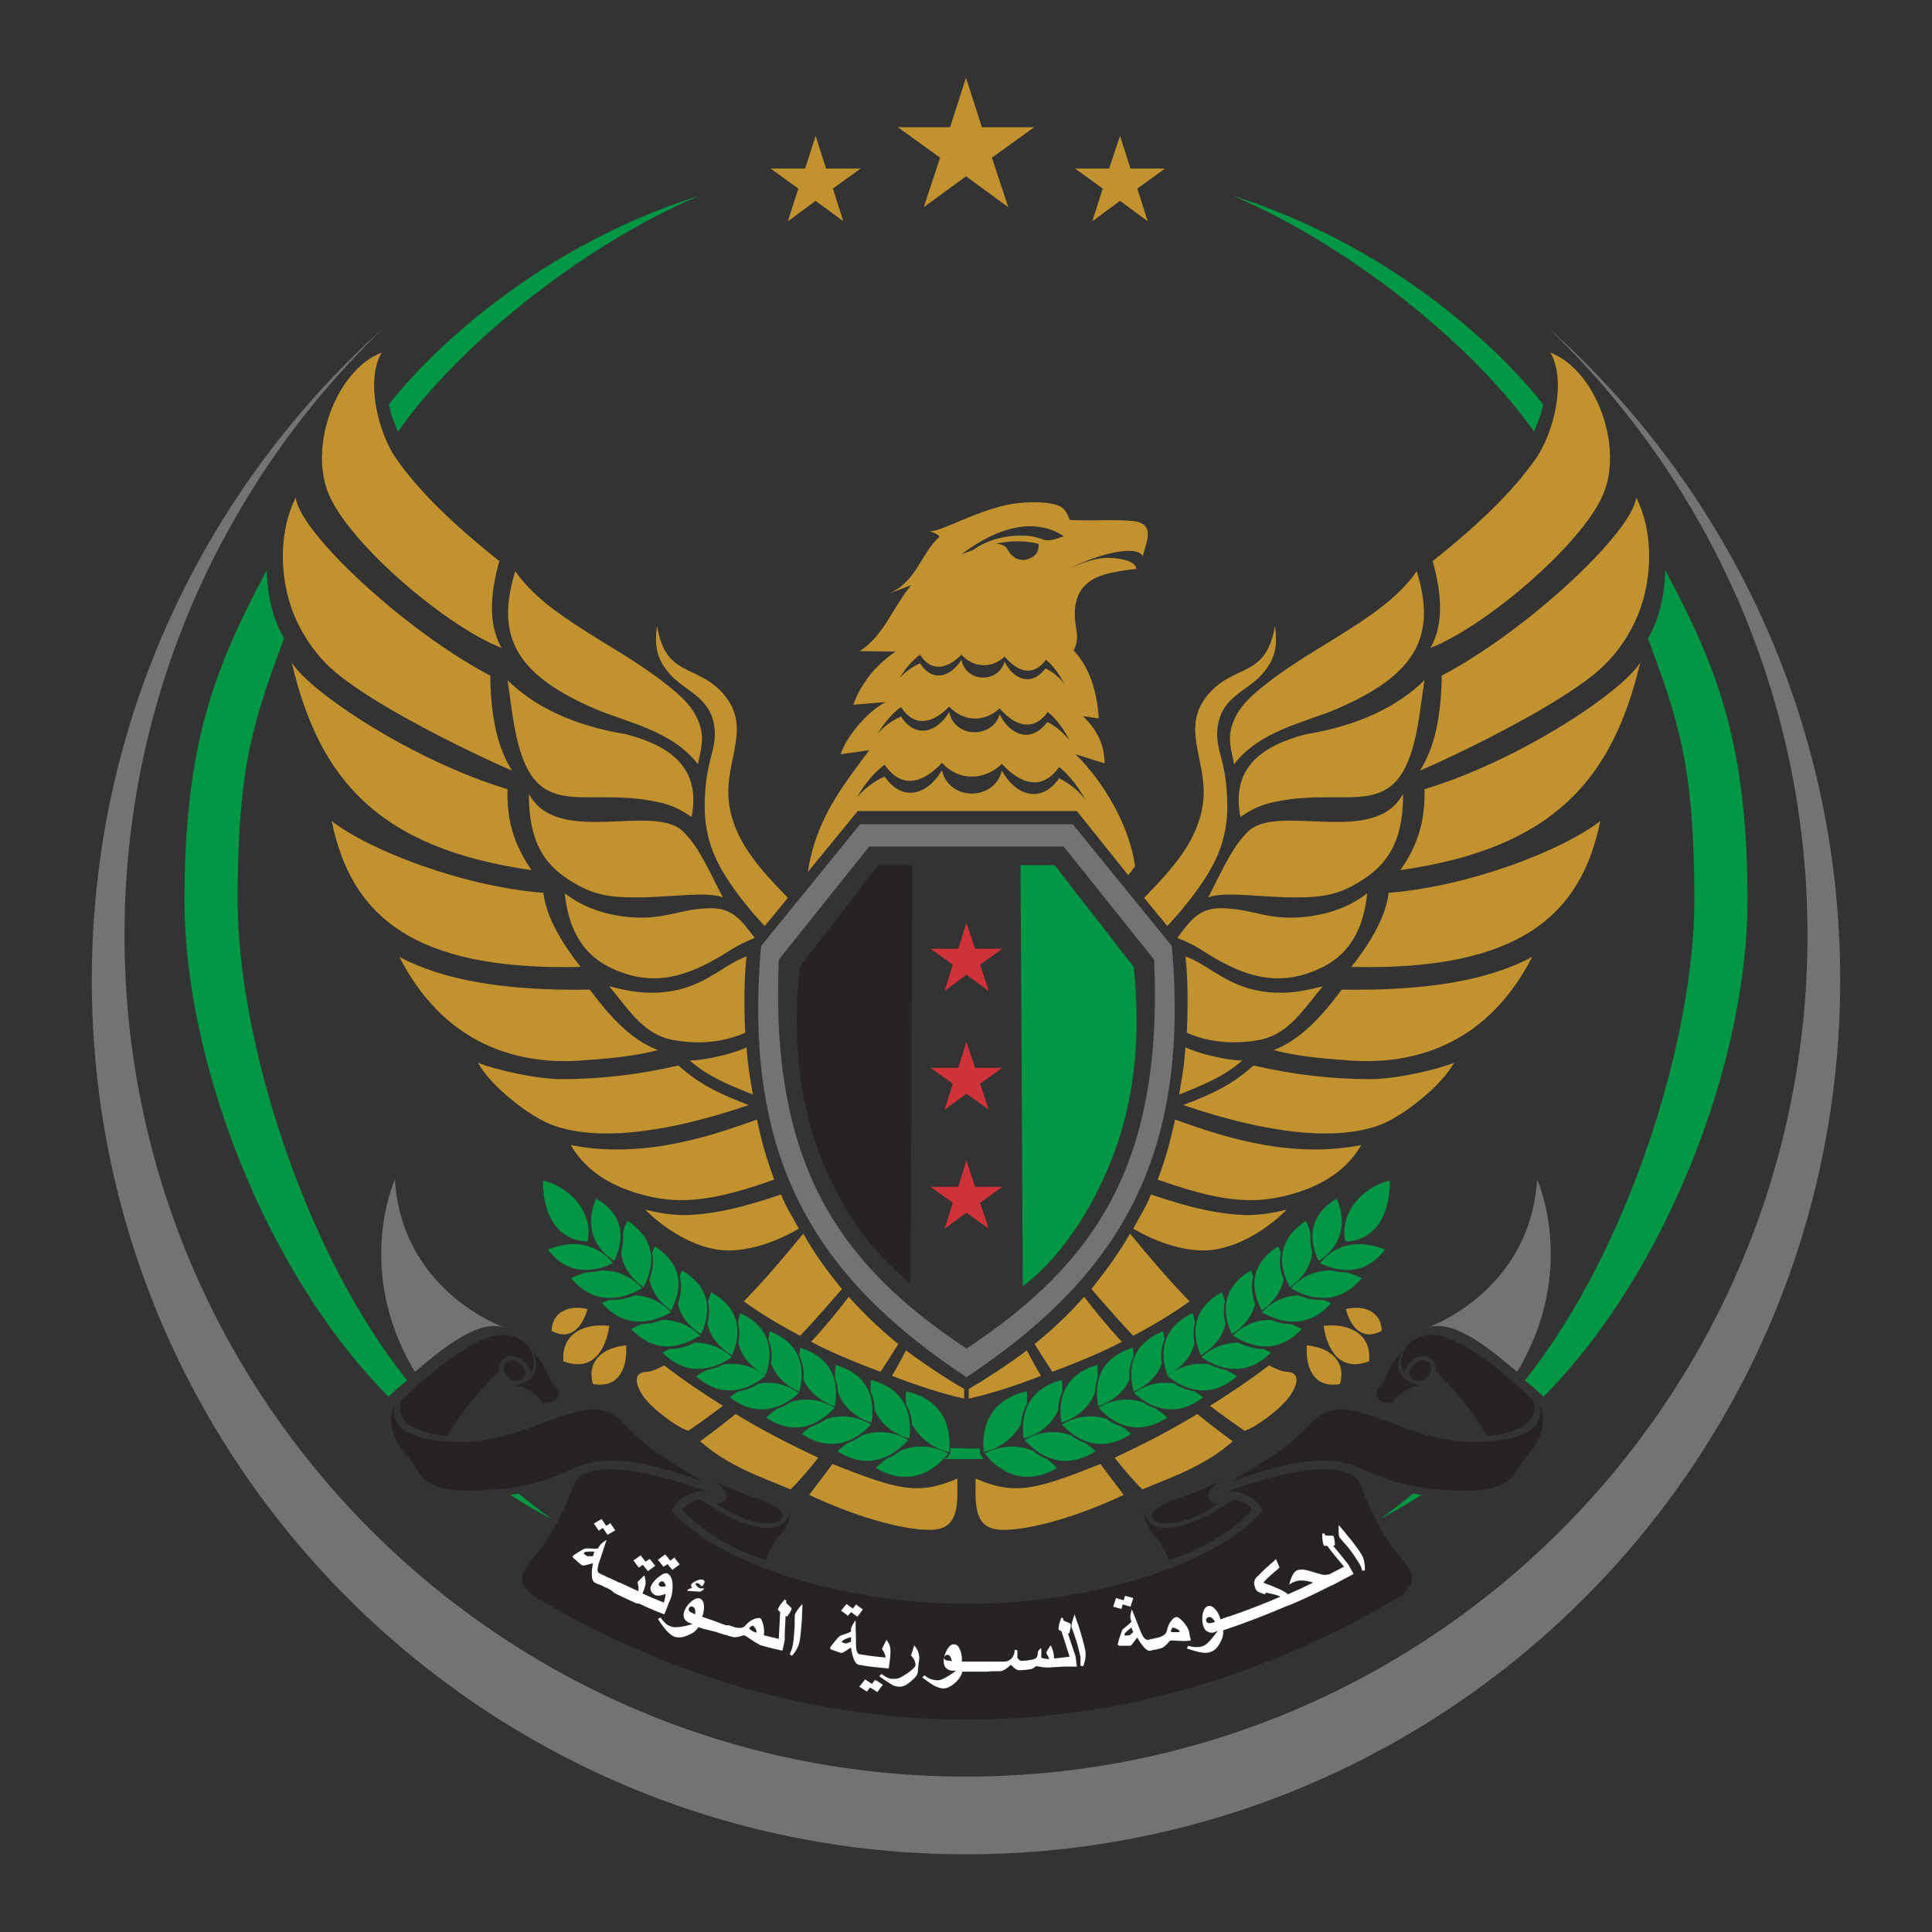 <svg xmlns="http://www.w3.org/2000/svg" xmlns:xlink="http://www.w3.org/1999/xlink" id="Layer_1" x="0px" y="0px" viewBox="0 0 425.2 425.2" style="enable-background:new 0 0 425.2 425.2;" xml:space="preserve"><rect x="0" y="0" width="425.2" height="425.2" fill="#333333" stroke="none"/><style type="text/css">	.st0{fill-rule:evenodd;clip-rule:evenodd;fill:#C2922E;}	.st1{fill-rule:evenodd;clip-rule:evenodd;fill:#272324;}	.st2{fill-rule:evenodd;clip-rule:evenodd;fill:#009845;}	.st3{fill-rule:evenodd;clip-rule:evenodd;fill:#CF3339;}	.st4{fill-rule:evenodd;clip-rule:evenodd;fill:#737372;}	.st5{fill:#FFFFFF;}</style><g>	<path class="st0" d="M179.5,29.9l2.3,7.2l7.6,0l-6.1,4.4l2.3,7.2l-6.1-4.5l-6.1,4.5l2.3-7.2l-6.1-4.4l7.6,0L179.5,29.9z   M246.5,29.9l2.3,7.2l7.6,0l-6.1,4.4l2.3,7.2l-6.1-4.5l-6.1,4.5l2.3-7.2l-6.1-4.4l7.5,0L246.5,29.9z M212.6,17.1l3.5,10.9l11.5,0  l-9.3,6.7l3.6,10.9l-9.3-6.8l-9.3,6.8l3.6-10.9l-9.3-6.7l11.5,0L212.6,17.1z"></path>	<path class="st0" d="M195.7,130.6l4.8-1.8c-4.4,5.5-6,11.1-11.3,14.5l7.9,0.1c-4.6,3.1-7.8,7.4-9.3,11.7l7.1-0.6  c-4.3,2.3-8.7,7.8-9.9,11.5l6.3-0.9c-5.7,7.7-11.8,15.2-13.5,26.8l10.8-13.2l0.1-0.2H237l11.3,14.1l1.5-1.9  c-1.1-8.8-7-18.8-13.1-24.7l6.4,2c0-4-1.6-7.4-4.8-10.4l3.5,0.5c-0.2-4.4-1.5-10.8-5.5-14.9c1-2.1,0.8-3.5,0.5-5.2  c-0.3-1.8-0.4-3.6,0-5.4c0.6-2.8,2.5-5,6.1-6.1c2.4-0.7,5.2-1.1,7.2-1.3c-0.2-1.8-3.5-2.3-5.6-2.4c-2.9-0.2-6.4,1-9.2,2.4l0,0  c5.8-3.1,14.8-5.5,16.2-2.8c1-3.5,2.1-6.1-0.4-7.3c-2.2-1.1-11.5-0.3-15.7-0.7c-0.4-1.3-1-2.2-1.7-2.7c-2.2-1.6-8.5-1.2-11-0.8  c-8.2,1.5-15.7,6.3-18.2,6c1.2,0.3,2.4,1,2.2,1.3C202.4,122.2,201.8,127.9,195.7,130.6 M234.1,118c-1.9,0.7-3.3,1.3-4.9,0.6  c-1.5-0.5-2.4-0.7-4-0.7c-3.4-0.1-7.4,0.6-11,3.1l-2.6,1C220,115.6,228.1,114,234.1,118z M208.9,156.7c-2.5,4.3-7.3,6.1-10.6,1  c-2,0.8-4.1,2.5-5.2,3.8c1.1-1.7,2.9-4.3,5.2-5.9c3,4.7,7.1,3.5,10.6-0.1c3.1,3.4,7.8,3.5,11.1,0.4c3.3,3.8,7.3,5.3,10.6,0.8  c2.3,1.8,3.9,4.5,4.8,6.3c-1-1.3-2.9-3.2-4.9-4.1c-3.7,4.9-8.3,2.8-10.5-1.7C218.4,162.7,210,162.4,208.9,156.7z M207.3,169.5  c-2.9,5.1-8.5,7.4-12.6,1.4c-2.4,1-4.8,3-6.1,4.6c1.2-2.1,3.3-5.2,6.1-7.2c3.7,5.5,8.5,4,12.6-0.4c3.7,4,9.3,4,13.2,0.2  c4,4.4,8.8,6.1,12.6,0.7c2.7,2.1,4.7,5.3,5.9,7.3c-1.2-1.6-3.5-3.7-5.9-4.8c-4.2,5.9-9.8,3.5-12.6-1.7  C218.8,176.4,208.8,176.3,207.3,169.5z M211.6,145.2c-2.2,3.6-6.3,5.2-9.1,0.8c-1.8,0.7-3.5,2.1-4.5,3.2c0.9-1.5,2.5-3.7,4.5-5.1  c2.5,4,6.1,3,9.1,0c2.6,2.9,6.7,3.1,9.5,0.4c2.8,3.3,6.2,4.6,9.1,0.7c1.9,1.5,3.3,3.9,4.1,5.4c-0.8-1.2-2.5-2.7-4.2-3.5  c-3.2,4.2-7.2,2.3-9-1.5C219.7,150.5,212.5,150.2,211.6,145.2z M227.2,122.6c-2.1,1.3-4.3,0.5-5.4-1.6c-0.5-0.9-1.4-1.3-2.7-1.3  c3.8-0.9,7.4-0.6,9.5,0C228.6,120.8,228.4,121.9,227.2,122.6z"></path>	<path class="st1" d="M200.8,190.4h-7.5L176,212.8c-1.7,15.7,0,29.1,4.1,40.4c4.1,11.2,11,22,20.3,29.2L200.8,190.4z"></path>	<path class="st2" d="M224.6,190.4h7.5l17.4,22.4c1.7,15.7,0,29.1-4.1,40.4c-4.1,11.2-10.9,22.7-20.3,29.9L224.6,190.4z"></path>	<polygon class="st3" points="212.7,203.1 214.6,208.8 220.6,208.8 215.7,212.3 217.6,218.1 212.7,214.5 207.9,218.1 209.7,212.3   204.8,208.8 210.9,208.8  "></polygon>	<polygon class="st3" points="212.7,255.4 214.6,261.2 220.6,261.2 215.7,264.7 217.6,270.4 212.7,266.9 207.9,270.4 209.7,264.7   204.8,261.2 210.9,261.2  "></polygon>	<polygon class="st3" points="212.7,229.3 214.6,235 220.6,235 215.7,238.5 217.6,244.2 212.7,240.7 207.9,244.2 209.7,238.5   204.8,235 210.9,235  "></polygon>	<path class="st4" d="M212.7,296.8L212.7,296.8L212.7,296.8L212.7,296.8L212.7,296.8L212.7,296.8c28.4-18.8,43.3-40.7,41.3-85.6  l-19.9-24.9h-21.4h0h-21.4l-19.9,24.9C169.5,256.1,184.4,278,212.7,296.8L212.7,296.8z M212.7,181.4L212.7,181.4L212.7,181.4h23.4  l21.8,26.8c4.1,46.7-11.8,72.7-45.2,94.9v0l0,0l0,0v0c-33.5-22.2-49.3-48.2-45.2-94.9l21.8-26.8H212.7z"></path>	<path class="st1" d="M111.8,299.5c1.1-0.5,2.7,0.3,3.4,1.5c0.7,1.2,0.5,2.2-0.6,2.7c-1.1,0.5-2.4,0.1-3.2-1.1  C110.5,301.5,110.7,300.1,111.8,299.5 M117.2,297.5c0.6,1,1.4,3.3,0.2,5.1c-1.3,2-4,2.3-4,2.3c3.9,0.5,6.1,3.9,6.1,3.9  c4,0.2,3.5-2.9,3.5-2.9C120.2,304.1,121.1,301.2,117.2,297.5z M154.6,326.1L154.6,326.1c0,0-11.1-4.4-18.9-4.6  c-9.9-0.4-10.4,4-23.4,6c-5.7,0.4-16.5,2.2-20-3.3c-1.2-1.9-1.9-2.8-3.3-4.6c-0.9-1-1.7-2.2-2.2-3.5c-0.8-2.1-1.2-5,0.2-7  c-0.6,1.7-0.1,3.7,1.1,5c0.8,0.9,2.3,1.6,3.4,1.9c2,0.7,4.1,1,6.1,1.2c5.6,0.6,10.9-0.3,16.2-2c5.2-1.7,9.9-3.9,14.5-4.8  c4.6-0.9,7.3,1.1,9,2.9C143.9,320.4,147.8,321.4,154.6,326.1z M98.5,316.1c3.7-7.1,11.4-14.4,11.4-14.4c-0.5-3.7,4.7-5.1,6.9,0.4  c0,0,0.6-0.7,0.7-2.1c0.1-1.8-1.2-6-6.7-6.2c-7.9-0.2-22.5,14.5-22.5,14.5C86.5,314.9,95.9,315.6,98.5,316.1z M314,299.5L314,299.5  c-1.1-0.5-2.7,0.3-3.4,1.5c-0.7,1.2-0.5,2.2,0.6,2.7c1.1,0.5,2.4,0.1,3.2-1.1C315.3,301.5,315,300.1,314,299.5z M308.6,297.5  c-0.6,1-1.4,3.3-0.2,5.1c1.3,2,4,2.3,4,2.3c-3.9,0.5-6.1,3.9-6.1,3.9c-4,0.2-3.4-2.9-3.4-2.9C305.6,304.1,304.6,301.2,308.6,297.5z   M271.1,326.1L271.1,326.1c0,0,11.1-4.4,18.9-4.6c9.9-0.4,10.4,4,23.4,6c5.7,0.4,16.5,2.2,20-3.3c1.2-1.9,1.9-2.8,3.3-4.6  c0.9-1,1.7-2.2,2.2-3.5c0.8-2.1,1.2-5-0.2-7c0.6,1.7,0.1,3.7-1.1,5c-0.8,0.9-2.3,1.6-3.4,1.9c-2,0.7-4.1,1-6.1,1.2  c-5.6,0.6-10.9-0.3-16.2-2c-5.2-1.7-9.9-3.9-14.5-4.8c-4.6-0.9-7.3,1.1-9,2.9C281.8,320.4,277.9,321.4,271.1,326.1z M327.3,316.1  c-3.7-7.1-11.4-14.4-11.4-14.4c0.5-3.7-4.7-5.1-6.9,0.4c0,0-0.6-0.7-0.7-2.1c0-1.8,1.2-6,6.7-6.2c7.9-0.2,22.5,14.5,22.5,14.5  C339.2,314.9,329.9,315.6,327.3,316.1z M174.1,332.8L174.1,332.8c0,0-1.1,3.6-5,3.5c-5.6-0.2-11-3.7-14.9-6.3  c-2.8,0.4-4.1,2.3-4.1,2.3c0.1,0,5.6,6.9,18.5,11.1c0,0,0.4-2.7,3.5-6C173.6,335.6,174.1,332.8,174.1,332.8z M157.2,326.1  c0.8,0.2,3.1,1.5,8.3,3.3c2,0.7,4.1,1.4,5.8,2.7c1.1,0.8,1,1.4,0.8,2c-0.2,0.7-2,1.9-6.4,0.7c-4.6-1.2-8-3.9-8-3.9s1.7,0,2.1-1.2  C160.3,327.6,157.2,326.1,157.2,326.1z M251.6,332.8L251.6,332.8c0,0,1.1,3.6,5,3.5c5.6-0.2,11-3.7,14.9-6.3  c2.8,0.4,4.1,2.3,4.1,2.3c-0.1,0-5.6,6.9-18.5,11.1c0,0-0.4-2.7-3.5-6C252.2,335.6,251.6,332.8,251.6,332.8z M268.6,326.1  c-0.8,0.2-3.2,1.5-8.3,3.3c-2,0.7-4.2,1.4-5.8,2.7c-1.1,0.8-1,1.4-0.8,2c0.2,0.7,2,1.9,6.4,0.7c4.6-1.2,8-3.9,8-3.9s-1.7,0-2.1-1.2  C265.4,327.6,268.6,326.1,268.6,326.1z M147.9,332.6L147.9,332.6c0.6-2.5,5-5,7.8-4.3c-4-1.5-26.3-9.5-29.5-1.4  c-1.1,3.4-3.3,8-5.5,11.5c-1.6,2.6-3.4,4.3-4.8,6.4c-1.6,2.4-1.2,4.4,1.6,6.5c60.7,36.2,130,36.2,190.7,0c2.8-2.2,3.2-4.1,1.6-6.5  c-1.4-2.1-3.2-3.8-4.8-6.4c-2.1-3.6-4.4-8.1-5.5-11.5c-3.2-8.1-25.5-0.1-29.5,1.4c2.8-0.6,7.3,1.8,7.8,4.3  c-10.2,11.7-37.7,20.4-65.1,20.4C185.4,352.9,158.1,344.2,147.9,332.6z"></path>	<path class="st2" d="M125.7,281.3c4.6,5.5,10.4,5.3,15.6,2.2c-2.1-2.3-5.2-4-9-3.9c-1,0.3-2.1,0.4-3.1,0.4  C128.1,280.3,126.9,280.7,125.7,281.3 M138.1,268.7L138.1,268.7c6.1,4,6.3,9.4,3.5,14.6c-2.5-1.8-4.6-4.4-4.9-7.7  c0.4-1.4,0.5-2.8,0.4-4.1C137.2,270.6,137.6,269.6,138.1,268.7z M192.8,323.1L192.8,323.1c6.5,3.8,12,1.6,15.9-3.2  c-3-1.6-6.8-2.2-10.6-0.6c-1,0.8-2,1.4-3.1,1.8C194.3,321.6,193.5,322.3,192.8,323.1z M184.3,319.4c0.8-0.8,1.6-1.4,2.4-1.9  c1.1-0.4,2.1-0.9,3-1.6c3.8-1.4,7.4-0.6,10.2,1C195.9,321.4,190.5,323.3,184.3,319.4z M176.5,315.6L176.5,315.6  c5.9,3.9,11.2,2.2,15.2-2.1c-2.7-1.6-6.2-2.4-9.9-1.2c-1,0.8-2.2,1.3-3.3,1.7C177.8,314.4,177.1,314.9,176.5,315.6z M168.6,312  c0.8-0.8,1.7-1.4,2.5-2c1-0.3,2-0.8,2.9-1.4c3.6-1.2,7.1-0.4,9.7,1.2C179.8,314.1,174.5,315.9,168.6,312z M160.6,307.5L160.6,307.5  c5.5,4.3,10.9,3,15.2-0.9c-2.3-1.7-5.4-2.7-8.8-2.1c-1.4,0.9-3,1.5-4.5,1.7C161.9,306.6,161.3,307,160.6,307.5z M153.2,302.9  c0.8-0.6,1.6-1,2.4-1.4c1.2-0.2,2.4-0.6,3.6-1.2c3.7-0.6,6.9,0.6,9.3,2.5C163.9,306.6,158.4,307.5,153.2,302.9z M145.8,297.7  L145.8,297.7c4.9,4.9,10.4,4.3,15.3,1c-2-1.9-4.8-3.2-8.2-3.2c-1.8,0.9-3.7,1.4-5.5,1.4C146.8,297.1,146.3,297.4,145.8,297.7z   M138.9,292.5c0.8-0.4,1.6-0.8,2.3-1.1c1.5,0,3-0.3,4.4-0.9c3.5-0.1,6.4,1.4,8.5,3.4C149.2,297.1,143.7,297.6,138.9,292.5z   M132.5,286.8c0.5-0.3,1.1-0.5,1.6-0.7c1.8,0.1,3.7-0.3,5.6-1c3.4,0.1,6.1,1.7,8,3.7C142.6,291.7,137.1,292,132.5,286.8z   M120.6,275c6.7-2.7,11.6-0.4,14.3,3C129.9,280.4,124.5,280.3,120.6,275z M199.4,306.2L199.4,306.2c7.6,1.7,10.1,7.1,9.5,13.4  c-3.3-0.8-6.4-2.8-8.2-6.2c-0.1-1.6-0.5-3-1.3-4.3C199.4,308.2,199.3,307.2,199.4,306.2z M191.7,303.7c-0.1,0.9-0.1,1.8-0.1,2.6  c0.6,1.2,0.9,2.6,0.9,4c1.5,3.4,4.4,5.4,7.6,6.3C200.9,310.7,198.8,305.6,191.7,303.7z M183.9,300.4L183.9,300.4  c6.9,2,8.8,7,7.9,12.7c-3.2-1-6.1-3.2-7.4-6.7c0-1.2-0.3-2.3-0.7-3.4C183.8,302.2,183.8,301.4,183.9,300.4z M176.1,296.6  c-0.1,0.6-0.1,1.2-0.2,1.8c0.8,1.6,1.1,3.3,0.9,5.2c1.4,3,4,4.9,6.9,5.9C184.8,303.8,183,298.8,176.1,296.6z M169.4,293L169.4,293  c6.6,2.6,8,7.8,6.5,13.3c-2.7-1.2-5.1-3.2-6.2-6.2c0.3-1.9,0.1-3.7-0.6-5.3C169.2,294.3,169.3,293.7,169.4,293z M162.9,289  c-0.2,0.7-0.4,1.4-0.5,2.1c0.4,1.4,0.4,3,0.1,4.5c0.8,3.3,3.2,5.6,6,7C170.4,297.2,169.4,292,162.9,289z M156.5,284.4L156.5,284.4  c6.2,3.4,6.9,8.7,4.6,13.9c-2.5-1.5-4.7-3.8-5.4-6.9c0.4-1.7,0.5-3.4,0.1-5C156,285.8,156.3,285.1,156.5,284.4z M150.1,279.6  c-0.2,0.4-0.4,0.9-0.5,1.3c0.5,1.9,0.3,4-0.4,6.1c0.7,2.9,2.7,5.2,5.1,6.6C156.7,288.4,156.2,283.2,150.1,279.6z M144.1,274.3  c-0.2,0.5-0.4,1-0.6,1.4c0.4,1.9,0.2,3.9-0.6,5.9c0.6,2.9,2.5,5.2,4.8,6.8C150.4,283.3,150.1,278.1,144.1,274.3z M131.2,263.8  c-2.8,6.6,0.1,11.3,4,13.7C137.6,272.4,137.2,267.2,131.2,263.8z M299.7,281.3L299.7,281.3c-4.6,5.5-10.4,5.3-15.6,2.2  c2.1-2.3,5.2-4,9-3.9c1,0.3,2.1,0.4,3.1,0.4C297.3,280.3,298.5,280.7,299.7,281.3z M287.4,268.7L287.4,268.7  c-6.1,4-6.3,9.4-3.5,14.6c2.5-1.8,4.6-4.4,4.9-7.7c-0.4-1.4-0.5-2.8-0.4-4.1C288.2,270.6,287.9,269.6,287.4,268.7z M232.6,323.1  L232.6,323.1c-6.5,3.8-12,1.6-15.9-3.2c3-1.6,6.8-2.2,10.6-0.6c1,0.8,2,1.4,3.1,1.8C231.1,321.6,231.9,322.3,232.6,323.1z   M241.1,319.4c-0.8-0.8-1.6-1.4-2.4-1.9c-1.1-0.4-2.1-0.9-3-1.6c-3.8-1.4-7.4-0.6-10.2,1C229.5,321.4,234.9,323.3,241.1,319.4z   M248.9,315.6L248.9,315.6c-5.9,3.9-11.2,2.2-15.2-2.1c2.7-1.6,6.2-2.4,9.9-1.2c1,0.8,2.2,1.3,3.3,1.7  C247.6,314.4,248.3,314.9,248.9,315.6z M256.9,312c-0.8-0.8-1.7-1.4-2.5-2c-1-0.3-2-0.8-2.9-1.4c-3.6-1.2-7.1-0.4-9.7,1.2  C245.6,314.1,250.9,315.9,256.9,312z M264.8,307.5L264.8,307.5c-5.5,4.3-10.9,3-15.2-0.9c2.3-1.7,5.4-2.7,8.8-2.1  c1.4,0.9,3,1.5,4.5,1.7C263.5,306.6,264.1,307,264.8,307.5z M272.2,302.9c-0.8-0.6-1.6-1-2.4-1.4c-1.2-0.2-2.4-0.6-3.6-1.2  c-3.7-0.6-6.9,0.6-9.3,2.5C261.5,306.6,267,307.5,272.2,302.9z M279.7,297.7L279.7,297.7c-4.9,4.9-10.4,4.3-15.3,1  c2-1.9,4.8-3.2,8.2-3.2c1.8,0.9,3.7,1.4,5.5,1.4C278.6,297.1,279.1,297.4,279.7,297.7z M286.5,292.5c-0.8-0.4-1.6-0.8-2.3-1.1  c-1.5,0-3-0.3-4.4-0.9c-3.5-0.1-6.4,1.4-8.5,3.4C276.2,297.1,281.7,297.6,286.5,292.5z M292.9,286.8c-0.5-0.3-1.1-0.5-1.6-0.7  c-1.9,0.1-3.7-0.3-5.6-1c-3.4,0.1-6.1,1.7-8,3.7C282.8,291.7,288.4,292,292.9,286.8z M304.8,275c-6.7-2.7-11.6-0.4-14.3,3  C295.6,280.4,300.9,280.3,304.8,275z M226,306.2L226,306.2c-7.6,1.7-10.1,7.1-9.5,13.4c3.3-0.8,6.4-2.8,8.2-6.2  c0.1-1.6,0.5-3,1.3-4.3C226,308.2,226.1,307.2,226,306.2z M233.7,303.7c0.1,0.9,0.1,1.8,0.1,2.6c-0.6,1.2-0.9,2.6-0.9,4  c-1.5,3.4-4.4,5.4-7.6,6.3C224.5,310.7,226.6,305.6,233.7,303.7z M241.5,300.4L241.5,300.4c-6.9,2-8.8,7-7.9,12.7  c3.2-1,6.1-3.2,7.4-6.7c0-1.2,0.3-2.3,0.6-3.4C241.6,302.2,241.6,301.4,241.5,300.4z M249.3,296.6c0.1,0.6,0.1,1.2,0.2,1.8  c-0.8,1.6-1.1,3.3-0.9,5.2c-1.4,3-4,4.9-6.9,5.9C240.6,303.8,242.4,298.8,249.3,296.6z M256,293L256,293c-6.6,2.6-8,7.8-6.5,13.3  c2.7-1.2,5.1-3.2,6.2-6.2c-0.3-1.9-0.1-3.7,0.6-5.3C256.2,294.3,256.1,293.7,256,293z M262.5,289c0.2,0.7,0.4,1.4,0.5,2.1  c-0.4,1.4-0.4,3-0.1,4.5c-0.8,3.3-3.2,5.6-6,7C255,297.2,256.1,292,262.5,289z M268.9,284.4L268.9,284.4c-6.2,3.4-6.9,8.7-4.6,13.9  c2.5-1.5,4.7-3.8,5.4-6.9c-0.4-1.7-0.5-3.4-0.1-5C269.4,285.8,269.2,285.1,268.9,284.4z M275.3,279.6c0.2,0.4,0.4,0.9,0.5,1.3  c-0.5,1.9-0.3,4,0.4,6.1c-0.7,2.9-2.7,5.2-5.1,6.6C268.7,288.4,269.2,283.2,275.3,279.6z M281.3,274.3c0.2,0.5,0.4,1,0.6,1.4  c-0.4,1.9-0.2,3.9,0.6,5.9c-0.6,2.9-2.5,5.2-4.8,6.8C275,283.3,275.3,278.1,281.3,274.3z M294.2,263.8c2.8,6.6-0.1,11.3-4,13.7  C287.8,272.4,288.3,267.2,294.2,263.8z M305.9,259.8c0.1,7.7-3.5,13.4-9.8,13.4C294.8,267.8,298.9,261.6,305.9,259.8z M208.4,320.9  l0.7-1l0.1-1.2l0.1,0l0.1,0l0,0l0,0l0.1,0l0.1,0l0,0l0,0l0.1,0l0,0l0,0l0.1,0l0.1,0l0,0l0,0l0.1,0l0.1,0l0,0l0.1,0l0.1,0l0,0l0,0  l0.1,0l0.1,0h0l0.1,0l0.1,0l0,0l0,0l0.1,0l0.1,0l0,0l0,0l0.1,0l0,0l0,0l0.1,0l0.1,0l0,0l0,0l0.1,0l0.1,0l0.1,0l0.1,0l0,0l0,0l0.1,0  l0.1,0l0,0l0,0l0,0l0,0l0,0l0.1,0l0.1,0l0,0l0,0l0.1,0l0,0l0,0l0.1,0.1l0,0l0,0l0,0l0,0h0l0,0l0,0l0,0l0,0l0.1,0l0,0l0,0l0,0l0,0  l0,0l0,0l0,0l0,0l0,0l0,0l0,0l0,0v0l0,0l0,0l0,0l0,0v0l0,0l0,0l0,0l0,0l0,0l0.1,0l0,0l0,0l0,0l0,0l0,0l0,0l0.1,0l0,0l0,0l0,0l0,0h0  l0,0l0.1,0l0,0l0,0l0,0l0.1,0l0,0l0,0l0.1,0l0,0l0,0l0,0l0.1,0l0,0l0,0l0.1,0l0,0l0,0l0.1,0l0.1,0l0,0l0,0l0.1,0l0.1,0h0l0.1,0  l0.1,0l0,0l0,0l0.1,0l0.1,0l0,0l0,0l0.1,0l0,0l0,0l0.1,0l0.1,0l0,0l0,0l0.1,0l0.1,0h0l0.1,0l0.1,0l0,0l0,0l0.1,0l0.1,0l0,0l0.1,0  l0.1,0l0,0l0,0l0.1,0l0.1,0l0,0l0,0l0.1,0l0,0l0,0l0.1,0l0.1,0l0,0l0,0l0.1,0l0.1,0l0.1,1.2l0.7,1l0,0l0,0l0,0l0,0l0,0l0,0l0,0l0,0  l0,0l0,0l0,0l0,0l0,0l0,0l0,0l0,0l0,0l0,0l0,0l0,0l0,0l0,0l0,0l0,0l0,0l0,0l0,0l0,0l0,0l0,0h0l0,0l0,0l0,0l0,0l0,0l0,0l0,0l0,0l0,0  l0,0h0l0,0l0,0l0,0l0,0l0,0l0,0l0,0l0,0l0,0l0,0l0,0l0,0l0,0l0,0l0,0l0,0l-0.2,0.1l0,0l0,0l0,0l0,0l0,0l0,0l-0.1,0l0,0h0l0,0l0,0  l0,0l0,0l0,0l-0.1,0l0,0l0,0h0l0,0l0,0l0,0l0,0l0,0l0,0l0,0l0,0l0,0l0,0l0,0l0,0l0,0l0,0l0,0l0,0l0,0l0,0l0,0l0,0l0,0l0,0l0,0l0,0  l0,0l0,0l0,0l0,0l0,0l0,0l0,0l0,0l0,0l0,0l0,0l0,0l0,0l0,0l0,0l0,0l0,0l0,0l0,0l0,0l0,0l0,0l0,0l0,0l0,0l0,0l0,0l0,0l0,0l0,0l0,0  l0,0l0,0l0,0l0,0l0,0l0,0v0l0,0l0,0l0,0l0,0l0,0l0,0l0,0l0,0l0,0l0,0l0,0l0,0l0,0l0,0l0,0l0,0l0,0l0,0l0,0l0,0l0,0l0,0l0,0l0,0l0,0  l-0.1,0l-0.1,0l0,0l-0.1,0l-0.1,0l0,0l0,0l-0.1,0l0,0l0,0l-0.1,0l0,0l0,0l-0.1,0l-0.1,0l0,0l-0.1,0l-0.1,0l0,0l-0.1,0l-0.1,0l0,0  l-0.1,0l-0.1,0l0,0l0,0l-0.1,0l0,0l0,0l-0.1,0l0,0l0,0l-0.1,0l-0.1,0l0,0l-0.1,0l-0.1,0l0,0l-0.1,0l-0.1,0l0,0l-0.1,0l-0.1,0l0,0  l0,0l-0.1,0l0,0l0,0l-0.1,0l0,0l0,0l-0.1,0l-0.1,0l-0.1,0l-0.1,0l0,0l0,0l-0.1,0l0,0l0,0l-0.1,0l0,0l0,0l-0.1,0l0,0l0,0l-0.1,0  l-0.1,0l0,0l-0.1,0l-0.1,0l0,0l-0.1,0l-0.1,0l0,0l0,0l-0.1,0l0,0l0,0l-0.1,0l0,0l0,0l-0.1,0l0,0l0,0l-0.1,0l-0.1,0h0l-0.1,0l-0.1,0  l0,0l-0.1,0l-0.1,0l0,0l-0.1,0h0l-0.1,0l-0.1,0l0,0l0,0l-0.1,0l0,0l0,0l-0.1,0l0,0l0,0l-0.1,0l0,0l0,0l-0.1,0l-0.1,0l0,0l-0.1,0  l-0.1,0l0,0l0,0l-0.1,0l0,0l0,0l-0.1,0l0,0l0,0l-0.1,0l0,0l0,0l-0.1,0l0,0l0,0l-0.1,0l-0.1,0h0l-0.1,0l-0.1,0l0,0l0,0l-0.1,0l0,0  l0,0l-0.1,0l0,0l0,0l-0.1,0l0,0l0,0l-0.1,0l-0.1,0l0,0l-0.1,0l-0.1,0l0,0l-0.1,0l-0.1,0l0,0l0,0l-0.1,0l0,0l0,0l-0.1,0l0,0l0,0  l-0.1,0l0,0l0,0l-0.1,0l-0.1,0l0,0l-0.1,0l-0.1,0l0,0l-0.1,0l-0.1,0l0,0l0,0l-0.1,0l0,0l0,0l-0.1,0l0,0l0,0l-0.1,0l-0.1,0l0,0  l-0.1,0l-0.1,0l0,0l0,0l0,0l0,0l0,0l0,0l0,0l0,0l0,0l0,0l0,0l0,0l0,0l0,0l0,0l0,0l0,0l0,0l0,0l0,0l0,0l0,0l0,0l0,0l0,0l0,0l0,0l0,0  l0,0l0,0l0,0l0,0l0,0l0,0l0,0l0,0l0,0l0,0l0,0l0,0l0,0l0,0l0,0l0,0l0,0l0,0l0,0l0,0l0,0l0,0l0,0l0,0l0,0l0,0l0,0l0,0l0,0l0,0l0,0  l0,0l0,0l0,0l0,0l0,0l0,0l0,0l0,0l0,0l0,0l0,0l0,0l0,0l0,0l0,0l0,0l0,0l0,0l0,0l0,0l0,0l0,0l0,0l0,0l0,0l0,0l0,0l0,0h0l0,0l0,0  l-0.1,0l0,0l0,0h0l0,0l0,0l0,0h0l0,0h0l-0.1,0l0,0l0,0l0,0l0,0l0,0l0,0l0,0l0,0l0,0l0,0l0,0l0,0l0,0l0,0l0,0l0,0l0,0l0,0l0,0l0,0  l0,0l0,0l0,0l0,0l0,0l0,0l0,0h0l0,0l0,0l0,0l0,0l0,0l0,0l0,0l0,0l0,0l0,0h0l0,0l0,0l0,0l0,0l0,0l0,0l0,0l0,0l0,0l0,0l0,0l0,0l0,0  l0,0l0,0l0,0l0,0l0,0l0,0l0,0l0,0l0,0l0,0l0,0l0,0l0,0l0,0L208.4,320.9L208.4,320.9L208.4,320.9z M119.5,259.8  c-0.1,7.7,3.5,13.4,9.8,13.4C130.6,267.8,126.5,261.6,119.5,259.8z"></path>	<path class="st2" d="M312.8,329c-2.9,1.9-5.9,3.6-9,5.3c2.5-1.8,4.9-3.7,7.2-5.6C311.7,328.8,312.3,328.9,312.8,329 M366.5,125.5  L366.5,125.5c11.6,21.7,18.1,38.4,18.1,72.8c0,34.4-17.2,81.1-44.9,109.1c-1-1-2.8-2.6-4.1-3.6c23-28.8,37.3-75.5,37.3-105.6  c0-30-3.6-39.7-10.2-57.7C365.7,135.3,366.4,129.5,366.5,125.5z M112.3,329L112.3,329c2.9,1.9,5.9,3.6,9,5.3  c-2.4-1.8-4.8-3.7-7.2-5.6C113.5,328.8,112.9,328.9,112.3,329z M58.7,125.5L58.7,125.5c-11.6,21.7-18.1,38.4-18.1,72.8  c0,34.4,17.2,81.1,44.9,109.1c1-1,2.8-2.6,4.1-3.6c-23-28.8-37.3-75.5-37.3-105.6c0-30,3.6-39.7,10.2-57.7  C59.5,135.3,58.8,129.5,58.7,125.5z M153.8,43.1L153.8,43.1c-38.6,12.3-62,37.8-68.2,45.9c0.4,2.2,1.2,4.1,2,6  C99.9,77.3,126.7,54.7,153.8,43.1z M271.4,43.1L271.4,43.1c38.6,12.3,62,37.8,68.2,45.9c-0.4,2.2-1.2,4.1-2,6  C325.3,77.3,298.5,54.7,271.4,43.1z"></path>	<path class="st4" d="M314.1,292.2c0,0,22.6-7.7,24.2-32.6c0,0,9.1,19.9-4.4,42.3C330.4,299.2,320.6,289.8,314.1,292.2"></path>	<path class="st4" d="M111.1,292.2c0,0-22.6-7.7-24.2-32.6c0,0-9.1,19.9,4.4,42.3C94.8,299.2,104.6,289.8,111.1,292.2"></path>	<path class="st4" d="M340.6,72c39.5,35.2,64.4,86.5,64.4,143.7c0,106.3-86.2,192.4-192.4,192.4c-106.3,0-192.4-86.2-192.4-192.4  c0-57.1,24.9-108.4,64.4-143.7c-35.2,33.7-57.2,81.2-57.2,133.8c0,102.3,82.9,185.2,185.2,185.2s185.2-82.9,185.2-185.2  C397.8,153.2,375.8,105.7,340.6,72"></path>	<path class="st0" d="M144.6,137.7L144.6,137.7c1.9,11.5,8.6,8.3,14.5,14.9c6.6,7.5,0.3,14.6,1.3,23.8c1,8.7,7,15,13,21.2l-5.1,6.2  c-1.7-1.8-3-3.3-4.9-5.7c-5.4-7-8.6-12.8-8.3-22c0.1-1.9,0.2-3.7,0.5-5.4c0.5-3.9,2.2-6.9,1.6-10.8c-0.9-6.7-6.7-7.8-10-11.8  C144.2,144.6,144.1,141.5,144.6,137.7 M164.3,230.5L164.3,230.5c0.3,3.6,0.3,4.1,1.4,10.4c-4.9-2-9.7-3.8-13.9-7.5  C155,233.4,161.5,231.9,164.3,230.5z M134.1,217.1L134.1,217.1c1.3,0.1,8.2,2.8,16.4,0.4c6-1.8,9.5-5.5,13.8-7  c-0.3,2.8-0.7,8-0.3,16.8c-3.2,1.4-8.5,2.9-15.8,1.6C141.6,227.7,138.4,222.2,134.1,217.1z M124.3,196.6c0.8,8,4,13.3,9.7,16.2  c8.7,4.3,15.8,2.7,23.8-1.9c3.3-1.9,3.6-2.5,8.3-4.5c-3-3.9-4.9-6.8-10.4-6.5c-6.7,0.3-9.7,2.7-17.7,1.9  C131.9,201.1,127.7,199.2,124.3,196.6z M116.4,174.7c0,5.3,0.8,10.3,3.7,14.3c1.2,1.6,2.7,3,4.6,4.3c5.4,3.6,8.9,4.2,15.4,4.2  c7.6,0,15.3-1.4,19,0c-2.1-3.9-4.6-9.7-7.4-13c-0.6-0.7-1.1-1.3-1.7-1.8C143.1,176.9,122.6,186.3,116.4,174.7z M105.2,233.9  c2.7,5,11,11.6,16.1,13.6c9.6,3.7,24.7,2.1,43.5-4.3c-7.5-2.8-11.3-5-15.5-8.7c-9.1,2.1-17.6,3-25.6,3  C117.7,237.5,108.6,235.3,105.2,233.9z M87.9,210.6c9.4,18.4,24.8,23.9,40.1,22.8c5.5-0.4,11.7-0.9,16.8-2.3  c-6.1-2.3-10.8-7.7-15-13.3C111.4,218.1,97.7,215.8,87.9,210.6z M73,180.7L73,180.7c8.4,6.5,28.9,14.4,46.6,15.8  c0.5,4.7,3.5,10.4,8.2,16.3C90.5,213.7,77.2,201.2,73,180.7z M64.2,145.8L64.2,145.8c3.9,6.4,26.4,21.5,47.5,27.9  c-0.2,6.3,1.2,12,5.3,17.8C83.2,186.7,70.2,171.4,64.2,145.8z M65.1,109.5c-4,7.9-3.8,19.2,0.6,28c2.2,4.4,5.2,8.2,9.3,11.4  c7.6,5.9,20.4,12.6,29.4,16.9c2.7,1.3,5.5,2.6,8.3,3.8c-3.3-5.1-4.7-12.2-4.8-20.9C88.9,138.7,65.8,117,65.1,109.5z M111.7,149.7  l1.1,7.7c3.7,25.3,14.3,15.3,31.9,19.1c2.5,0.5,4.8,1.4,7.5,3.3c2.1-10.6-4.4-15.6-14.4-18.2C126.2,159.7,117.6,155.5,111.7,149.7z   M113.4,125.7c-4.3,14-0.3,22.7,17.8,30.4c6.5,2.8,16.8,4.7,22.4,12.1c0.6-3.1,1.4-5.3,0.5-8.4c-1.3-4.2-4.3-6.7-7.6-9.3  C135.4,141.7,120.4,135.9,113.4,125.7z M280.6,137.7L280.6,137.7c-1.9,11.5-8.6,8.3-14.5,14.9c-6.6,7.5-0.3,14.6-1.3,23.8  c-1,8.7-7,15-13,21.2l5.1,6.2c1.7-1.8,3-3.3,4.9-5.7c5.4-7,8.6-12.8,8.3-22c-0.1-1.9-0.2-3.7-0.5-5.4c-0.5-3.9-2.2-6.9-1.6-10.8  c0.9-6.7,6.7-7.8,10-11.8C281,144.6,281.1,141.5,280.6,137.7z M260.9,230.5L260.9,230.5c-0.3,3.6-0.3,4.1-1.4,10.4  c4.9-2,9.7-3.8,13.9-7.5C270.2,233.4,263.7,231.9,260.9,230.5z M291.1,217.1L291.1,217.1c-1.3,0.1-8.2,2.8-16.4,0.4  c-6-1.8-9.5-5.5-13.8-7c0.3,2.8,0.7,8,0.3,16.8c3.2,1.4,8.5,2.9,15.8,1.6C283.6,227.7,286.8,222.2,291.1,217.1z M300.9,196.6  c-0.8,8-4,13.3-9.7,16.2c-8.7,4.3-15.8,2.7-23.8-1.9c-3.3-1.9-3.5-2.5-8.3-4.5c3-3.9,4.8-6.8,10.4-6.5c6.7,0.3,9.7,2.7,17.7,1.9  C293.3,201.1,297.5,199.2,300.9,196.6z M308.8,174.7c0,5.3-0.8,10.3-3.8,14.3c-1.2,1.6-2.7,3-4.6,4.3c-5.4,3.6-8.9,4.2-15.5,4.2  c-7.6,0-15.3-1.4-19,0c2.1-3.9,4.6-9.7,7.4-13c0.6-0.7,1.1-1.3,1.7-1.8C282.1,176.9,302.6,186.3,308.8,174.7z M320,233.9  c-2.7,5-11,11.6-16.1,13.6c-9.6,3.7-24.7,2.1-43.5-4.3c7.5-2.8,11.3-5,15.5-8.7c9.1,2.1,17.6,3,25.6,3  C307.5,237.5,316.6,235.3,320,233.9z M337.2,210.6c-9.4,18.4-24.8,23.9-40.1,22.8c-5.5-0.4-11.7-0.9-16.8-2.3  c6.1-2.3,10.8-7.7,15-13.3C313.8,218.1,327.5,215.8,337.2,210.6z M352.2,180.7L352.2,180.7c-8.4,6.5-28.9,14.4-46.6,15.8  c-0.5,4.7-3.5,10.4-8.2,16.3C334.7,213.7,348,201.2,352.2,180.7z M361,145.8L361,145.8c-3.9,6.4-26.4,21.5-47.5,27.9  c0.2,6.3-1.2,12-5.3,17.8C342,186.7,354.9,171.4,361,145.8z M360.1,109.5c4,7.9,3.8,19.2-0.6,28c-2.2,4.4-5.2,8.2-9.3,11.4  c-7.6,5.9-20.4,12.6-29.4,16.9c-2.7,1.3-5.5,2.6-8.3,3.8c3.3-5.1,4.7-12.2,4.8-20.9C336.3,138.7,359.3,117,360.1,109.5z   M313.5,149.7l-1.1,7.7c-3.7,25.3-14.3,15.3-31.9,19.1c-2.5,0.5-4.8,1.4-7.5,3.3c-2.1-10.6,4.4-15.6,14.4-18.2  C299,159.7,307.6,155.5,313.5,149.7z M311.8,125.7c4.3,14,0.3,22.7-17.8,30.4c-6.5,2.8-16.8,4.7-22.4,12.1  c-0.6-3.1-1.4-5.3-0.5-8.4c1.3-4.2,4.3-6.7,7.6-9.3C289.8,141.7,304.8,135.9,311.8,125.7z M183.2,322.2L183.2,322.2  c-1.7,2.4-3.5,4.6-5.1,6.8c9.5,4.5,20.1,7.7,26.5,7.7c4.8,0,5.9-2.8,6.1-7.2c0-0.6,0-3.4,0-4.1C202,329.2,197.4,327.8,183.2,322.2z   M212.2,307.8L212.2,307.8l0-2.1c-3.6-2.1-8.1-5-12.8-8.5c-1,1.9-2,3.8-3.1,5.6C201.5,304.8,207.5,306.8,212.2,307.8z M161.9,311.2  c5.9,3.6,12.1,6.8,18.2,9.6c-2.2,2.8-4.3,5.2-6.1,7c-6.3-2.7-13.6-5-19.9-10.6C156.7,315.3,159.3,313.3,161.9,311.2z M186.8,285.4  c3.1,3.5,6.6,6.9,10.9,10.4c-1.2,1.9-2.5,4-3.9,6.1c-3-1.1-6-2.3-9-3.6c-2.1-0.9-4.2-1.9-6.3-3  C181.5,292.1,184.2,288.8,186.8,285.4z M146.2,300.5L146.2,300.5c-1.5,0.8-2.9,1.4-3.9,1.4c-2.4,0.1-2.9,1.9-1,5  c1.9,3,7.8,7.3,10.2,8c2.6-1.8,5.1-3.6,7.6-5.5C154.6,306.6,150.2,303.6,146.2,300.5z M242.2,322.2L242.2,322.2  c1.7,2.4,3.5,4.6,5.1,6.8c-9.5,4.5-20.1,7.7-26.5,7.7c-4.8,0-5.9-2.8-6.1-7.2c0-0.6,0-3.4,0-4.1  C223.4,329.2,228.1,327.8,242.2,322.2z M213.2,307.8L213.2,307.8l0-2.1c3.6-2.1,8.1-5,12.8-8.5c1,1.9,2,3.8,3.1,5.6  C224,304.8,217.9,306.8,213.2,307.8z M263.5,311.2c-5.9,3.6-12.1,6.8-18.2,9.6c2.2,2.8,4.3,5.2,6.1,7c6.3-2.7,13.6-5,19.9-10.6  C268.7,315.3,266.1,313.3,263.5,311.2z M238.6,285.4c-3.1,3.5-6.6,6.9-10.9,10.4c1.2,1.9,2.5,4,3.9,6.1c3-1.1,6-2.3,9-3.6  c2.1-0.9,4.2-1.9,6.3-3C243.9,292.1,241.2,288.8,238.6,285.4z M279.3,300.5L279.3,300.5c1.5,0.8,2.9,1.4,3.9,1.4  c2.4,0.1,2.9,1.9,0.9,5c-1.9,3-7.8,7.3-10.2,8c-2.6-1.8-5.1-3.6-7.6-5.5C270.8,306.6,275.2,303.6,279.3,300.5z M248.7,271.5  L248.7,271.5c4.2,5.1,8.5,10.2,13.1,14.9c-3.7,2.7-7.9,5.2-12.4,7.6c-3-3.2-6-6.6-9.2-10.3C243.3,279.8,246.3,275.7,248.7,271.5z   M176.8,271.5L176.8,271.5c-4.2,5.1-8.5,10.2-13.1,14.9c3.7,2.7,7.9,5.2,12.4,7.6c3-3.2,6-6.6,9.2-10.3  C182.1,279.8,179.1,275.7,176.8,271.5z M249.4,270.4L249.4,270.4c5.6,3.3,12.1,5.3,17.3,4.7c7.5-0.9,14.1-6.4,16.5-8.9  c-3,0.8-6.3,1.3-9.4,1.2c-8.3-0.3-16.4-3.2-20.5-4.5C252.1,265.9,251,267.4,249.4,270.4z M258.6,246.4L258.6,246.4  c-1,4.8-2.2,9-3.8,13.2c13.4,4.8,20.6,5.4,28,3.6c7-1.7,13.2-5,16.8-11.2C282.7,255.4,266.4,249.1,258.6,246.4z M341.2,77.6  L341.2,77.6c3.6,6.1,0.8,17.5-3.1,23.2c-5.2,7.5-12.9,14.8-22.8,22.7c1.7,6,2.8,13.5-0.5,19.1c12.1-4.7,33.1-22.6,37.9-33.5  C357.5,98.4,351.2,81.4,341.2,77.6z M175.8,270.4L175.8,270.4c-5.6,3.3-12.1,5.3-17.3,4.7c-7.5-0.9-14.1-6.4-16.5-8.9  c3,0.8,6.3,1.3,9.4,1.2c8.3-0.3,16.4-3.2,20.5-4.5C173.1,265.9,174.2,267.4,175.8,270.4z M166.6,246.4L166.6,246.4  c1,4.8,2.2,9,3.8,13.2c-13.4,4.8-20.6,5.4-28,3.6c-7-1.7-13.2-5-16.8-11.2C142.5,255.4,158.8,249.1,166.6,246.4z M84,77.6L84,77.6  c-3.6,6.1-0.8,17.5,3.1,23.2c5.2,7.5,12.9,14.8,22.8,22.7c-1.7,6-2.8,13.5,0.5,19.1c-12.1-4.7-33.1-22.6-37.9-33.5  C67.7,98.4,74,81.4,84,77.6z M291.3,291.8L291.3,291.8c0.8,5.5,3.8,10.2,10,7.8C301.9,294.1,297.6,291.1,291.3,291.8z M296.2,288.1  c4.4-1,7.8,0.8,7.9,4.8C299.8,295.2,297.2,292,296.2,288.1z M287.6,296.1c5.5,0.5,8.7,3.8,7.3,8.5  C289.1,305.6,287.3,301,287.6,296.1z M134.1,291.8L134.1,291.8c-0.8,5.5-3.8,10.2-10.1,7.8C123.5,294.1,127.8,291.1,134.1,291.8z   M129.3,288.1c-4.4-1-7.8,0.8-7.9,4.8C125.6,295.2,128.2,292,129.3,288.1z M137.8,296.1c-5.5,0.5-8.7,3.8-7.3,8.5  C136.3,305.6,138.1,301,137.8,296.1z"></path>	<path class="st5" d="M299.8,342.4c0.4,0.7,0.6,1.8,0.6,3.2c-0.2,0-0.4,0.1-0.6,0.1c-0.2-0.7-0.4-1.3-0.7-1.7  c-0.4-0.6-1-1.6-1.9-2.8c-0.4-0.6-1-1.2-1.6-1.9c-0.5-0.6-0.8-0.9-0.8-1c-0.2-0.3-0.2-1.2-0.2-2.7c0.8,0.9,1.2,1.4,2,2.4  C298.1,339.8,299.2,341.3,299.8,342.4 M269.2,358.8c0.1,0.8-0.1,1.7-0.6,2.6c-0.6,1.2-1.4,2-2.3,2.2c-0.5,0.2-1.1,0.2-1.8,0.1  c-0.7-0.1-1.8-0.4-3.3-0.9c0.1-0.2,0.2-0.4,0.3-0.6c0.7,0.2,1.2,0.3,1.6,0.3c0.5,0,1,0,1.6-0.2c1.3-0.4,3.3-3.4,3.3-3.4  c0,0-0.5,0.2-0.6,0.3c-0.6,0.2-1.1,0.2-1.6-0.1c-0.5-0.2-0.8-0.7-1-1.3c-0.2-0.8-0.3-1.7-0.1-2.6c0.2-1,0.6-1.5,1.1-1.7  c0.5-0.2,1,0,1.5,0.5c0.5,0.5,0.9,1.1,1.2,2l0.1,0.4c0.5-0.2,0.9-0.3,1.4-0.5l0,0l0.3-0.1l0,0l0,0l0,0l0,0h0l0,0l0.1,0h0l0,0l0,0  l0,0l0,0c3.8-1.3,7.7-2.8,11.4-4.4c-0.2-0.1-0.5-0.2-0.7-0.3c-0.2-0.1-0.5-0.1-0.7-0.2c-0.3-0.1-0.6-0.1-0.9-0.2  c-0.3-0.1-0.6-0.1-0.9-0.2c-0.1,0.2-0.1,0.2-0.2,0.4c-0.9-0.3-1.4-0.5-1.5-0.6c-0.3-0.1-0.5-0.4-0.6-0.7c-0.2-0.5-0.3-0.9-0.3-1.2  c0-0.3,0.1-0.7,0.4-1.1c0.1-0.1,0.2-0.3,0.4-0.4c0.2-0.2,0.4-0.4,0.6-0.6c0.2-0.2,0.5-0.5,0.8-0.8c0.3-0.3,0.6-0.6,0.9-0.8  c0.3-0.3,0.6-0.6,0.9-0.8c0.3-0.3,0.6-0.5,0.8-0.8c0.3,0.7,0.5,1.1,0.8,1.9c-0.3,0.2-0.5,0.5-0.8,0.7c-0.3,0.2-0.6,0.5-0.8,0.7  c-0.3,0.2-0.5,0.5-0.8,0.7c-0.2,0.2-0.5,0.4-0.6,0.6c-0.2,0.2-0.3,0.3-0.4,0.4c-0.1,0.1-0.1,0.2-0.1,0.2c0,0,0.3,0.2,0.9,0.4  c0.4,0.1,0.8,0.3,1.1,0.4c0.3,0.1,0.6,0.3,0.9,0.4c0.5,0.2,0.9,0.4,1.3,0.6c0.4,0.2,0.8,0.5,1.1,0.7l0,0.1c2.1-0.9,3.4-1.5,5.6-2.6  c-1.9-0.6-3.3-0.6-4.3-0.1c-0.3,0.1-0.9,0.5-0.9,0.5c-0.1-0.1,0.6-2.6,1.5-3c0.5-0.3,1.2-0.3,1.9-0.2c0.6,0.1,1.6,0.4,2.9,0.8  c0.6,0.2,1.1,0.3,1.4,0.3c0.3,0,0.7,0,1.2-0.2c1.1-0.6,1.8-0.9,3.1-1.6c-1.5-1.8-2.3-2.7-3.7-4.6c-0.3,0-0.4,0-0.7,0  c-0.3-0.5-0.4-1.4-0.4-2.7c0.2,0,0.3,0,0.5,0c0,0,0,0.1,0.1,0.3c0.1,0.3,1.5,0.1,1.8,0.2c0.2,0.1,0.4,1.4,0.4,2.1  c-0.1,0-0.2,0-0.4,0.1c1.4,1.7,2.1,2.5,3.4,4.2c0.4,0.8,0.7,1.2,1.1,2c-1.9,1-2.8,1.5-4.7,2.5l0,0l-0.1,0c-3.4,1.7-5.4,2.7-8.9,4.2  l-0.1,0l-0.2,0.1l0,0l-0.1,0.1l0,0l-0.1,0l-0.1,0v0C278.9,355.3,274.1,357.2,269.2,358.8z M267.4,356.9c-0.5-0.8-0.9-1.1-1.5-1  c-0.2,0.1-0.3,0.2-0.4,0.4c-0.1,0.2-0.1,0.3,0,0.5c0.1,0.5,0.7,0.5,1.5,0.3C267.2,357,267.3,357,267.4,356.9z M248.8,353.6  c-0.7-0.2-1-0.3-1.7-0.5c-0.1,0.4-0.2,0.6-0.3,1c-0.7-0.2-1.1-0.3-1.8-0.5c0.2-0.7,0.4-1.1,0.6-1.9c0.7,0.2,1,0.3,1.7,0.5  c0.1-0.4,0.2-0.6,0.3-1c0.7,0.2,1.1,0.3,1.8,0.5C249.2,352.5,249,352.9,248.8,353.6z M262.1,361c-1.4,0.4-4.1-0.1-4.6,0.1  c-0.3,0.2-1,1.4-2.1,1.7l-1.3,0.3v0l-0.1,0l0,0l0,0l0,0l0,0l0,0l0,0h0l0,0l0,0l0,0l0,0l0,0h0l0,0l0,0l0,0l0,0h0l0,0l0,0l0,0l0,0  l0,0h0h0l0,0l0,0l0,0h0l-0.1,0l0,0l0,0l0,0l-0.7,0.2c-1.2,0.3-2.9-2.9-2.9-2.9c-0.1,0-1.2,1.7-1.5,1.8c-0.1,0-0.3,0-0.5,0  c-0.5,0-0.7,0-1.2,0c-0.3,0-0.4,0-0.6,0c-0.3,0-0.5-0.1-0.5-0.2c0-0.1,0.1-0.7,0.4-1.6c0.3-0.9,0.5-1.5,0.6-1.7  c0.3-0.4,1.9-1.4,2-1.9c0-0.1-0.1-0.3-0.2-0.5c-0.1-0.5,0-1.2,0.3-2.1c0.8,2,1.2,3,2,5c0.5,1.2,1,1.8,1.6,1.7l0.7-0.2h0l0.1,0h0  l0.1,0h0l0,0h0l0,0l0,0l0,0l0,0l0,0l0,0l0,0l0,0l0,0l0,0l0,0l0,0l0,0h0l0,0l0,0l0,0l0,0h0l1.3-0.3c1.1-0.3,1.8-0.8,1.9-1.5  c0.2-0.8,0.4-1.5,0.9-2.1c0.4-0.5,0.7-0.8,1.1-0.9c0.3-0.1,0.8,0.2,1.5,0.9c0.7,0.8,1.2,1.5,1.4,2.3  C261.8,359.9,261.9,360.3,262.1,361z M259.6,359c0-0.1-0.2-0.3-0.6-0.5c-0.4-0.2-0.7-0.3-0.9-0.3c-0.2,0.1-0.5,0.8-0.4,0.9  c0.2,0.2,1.6,0.1,1.7,0.1C259.6,359.1,259.7,359.1,259.6,359z M249.4,359.2c-0.2-0.4-0.2-0.6-0.4-1c-0.2,0.2-0.7,0.5-1.1,0.9  c-0.3,0.3-0.5,0.6-0.4,0.7c0,0.2,0.4,0.2,1,0.1C248.7,359.9,249,359.6,249.4,359.2z M238.9,363.5c0.1,0.9,0,1.9-0.5,3.2  c-0.2,0-0.4-0.1-0.6-0.1c0-0.7,0-1.3,0-1.8c-0.1-0.7-0.4-1.8-0.8-3.3c-0.2-0.7-0.5-1.5-0.8-2.4c-0.3-0.7-0.4-1.1-0.4-1.2  c0-0.4,0.2-1.2,0.7-2.6c0.4,1.2,0.6,1.8,1,2.9C238.2,360.5,238.7,362.3,238.9,363.5z M209.5,365.6c-0.2-0.9-0.5-1.4-1-1.4  c-0.2,0-0.4,0.1-0.5,0.2c-0.1,0.1-0.2,0.3-0.2,0.4c0,0.5,0.4,0.7,1.3,0.7C209.3,365.6,209.4,365.6,209.5,365.6z M230.6,367  c-1.2,0-2.2-0.3-2.5-0.3c-0.2,0-0.7,0.5-1,0.6c-0.3,0.1-0.7,0.1-1.2,0.2c-0.6,0-0.9,0.1-1.6,0.1c-0.8,0-1.8-1.2-1.8-1.2  c-0.1,0-1.4,1.4-2.4,1.4l-0.7,0h0h0h0l0,0h0h0h0h0l0,0h0h0l-0.1,0l-0.1,0h0l0,0h0l0,0h0l0,0h0h0l0,0h0c-0.6,0-1.1,0-1.8,0.1l0,0  h-0.1h0l0,0h0l0,0h-0.1l0,0c-0.6,0-1.1,0-1.7,0h0h0h0l-0.1,0l-0.1,0l-0.1,0c-0.7,0-1.2,0-1.8,0h0h0h0h0h0h0h0h0h0h0h0h0h0h0h0h0h0  h0h0h0h0h0h0h0h0h0c-0.6,0-1,0-1.6,0c-0.2,0.8-0.6,1.5-1.4,2.3c-1,0.9-1.9,1.4-2.8,1.4c-0.5,0-1.1-0.2-1.8-0.5  c-0.6-0.3-1.6-1-2.8-1.9c0.2-0.2,0.3-0.3,0.4-0.5c0.6,0.4,1,0.7,1.4,0.8c0.5,0.2,1,0.3,1.5,0.3c1.3,0.1,4.1-2.1,4.1-2.1  c0,0-0.5,0-0.7,0c-0.6,0-1.1-0.2-1.5-0.6c-0.4-0.4-0.5-0.9-0.5-1.5c0-0.9,0.3-1.7,0.7-2.5c0.5-0.8,1-1.3,1.6-1.2  c0.5,0,0.9,0.3,1.2,1c0.3,0.6,0.5,1.4,0.5,2.3l0,0.5c0.5,0,1,0,1.5,0v0c0.9,0,1.4,0,2.2,0h0.1h0h0h0h0l0.1,0l0.2,0h0l0.1,0h0.1l0,0  v0c0.5,0,1,0,1.5,0v0h0.1h0h0h0h0h0l0,0h0h0l0.1,0h0l0.4,0v0c0.5,0,1,0,1.5,0v0l0.2,0h0l0,0h0h0h0l0.1,0h0l0.3,0v0l0.7,0  c0.6,0,1.2-0.2,1.6-0.6c0.5-0.5,0.8-1.1,0.8-2c0.2,0,0.4,0,0.6,0.1c0,0.5,0,1,0,1.4c0,0.3,0.1,0.5,0.4,0.7c0.2,0.2,0.5,0.3,0.8,0.2  c0.5,0,0.7,0,1.2-0.1c0.8-0.1,1.3-0.2,1.6-0.4c0.4-0.3,0.5-0.7,0.5-1.3c0-0.2,0.1-0.4,0.4-0.7c0.1-0.1,0.2-0.2,0.3-0.3  c0,0.2,0.1,0.5,0.1,0.8c0,0.3-0.1,1.1,0,1.3c0.1,0.2,1.6,0.4,1.7,0.3c0,0-0.1-0.4-0.3-0.7c-0.2-0.3-0.3-0.5-0.3-0.6  c0-0.2,0.1-0.4,0.2-0.6c0.3-0.4,0.4-0.6,0.7-1.1c0.4,0.6,0.6,1.3,0.7,2l0.1,0.9c1.2-0.1,2-0.2,3.4-0.4c-0.7-2.2-1.1-3.4-1.8-5.6  c-0.3-0.1-0.4-0.2-0.6-0.3c-0.1-0.6,0.1-1.5,0.6-2.7c0.2,0.1,0.3,0.1,0.4,0.2c0,0,0,0.1,0,0.3c0,0.3,1.4,0.6,1.6,0.9  c0.2,0.2-0.1,1.5-0.3,2.1c-0.1,0-0.2,0-0.3-0.1c0.7,2.1,1,3.1,1.7,5.1c0.1,0.9,0.2,1.4,0.3,2.3C233.7,366.7,232.7,366.9,230.6,367  L230.6,367z M202,367.9c0,0.6-0.5,1.3-1.5,2.1c-1,0.9-1.9,1.3-2.7,1.2c-0.6,0-1.2-0.2-1.8-0.6c-0.5-0.3-1.4-0.9-2.5-1.7  c0.2-0.2,0.3-0.3,0.5-0.5c0.9,0.7,1.7,1.1,2.5,1.1c0.4,0,0.9,0,1.4-0.2c0.5-0.2,1.1-0.6,1.9-1.1c1.1-0.8,1.7-1.4,1.7-1.8  c0-0.2-0.1-0.5-0.2-0.9c-0.2-0.4-0.4-0.8-0.8-1.1c0.3-0.9,0.4-1.4,0.7-2.3c0.8,0.9,1.2,2,1.1,3.2  C202.1,366.3,202.1,366.8,202,367.9z M188.7,355.8c-0.6-0.4-0.8-0.6-1.4-1c-0.3,0.3-0.4,0.5-0.7,0.8c-0.6-0.5-0.9-0.7-1.5-1.1  c0.5-0.6,0.7-0.9,1.2-1.5c0.5,0.4,0.8,0.6,1.4,1c0.3-0.3,0.4-0.5,0.7-0.9c0.6,0.5,0.9,0.7,1.5,1.1  C189.4,354.9,189.2,355.2,188.7,355.8z M195.6,367.2c-2.2-0.2-3.4-0.3-5.4-0.6v0l-0.5-0.1l0,0l0,0h0l-0.7-0.1  c-1.3-0.2-1.7-3.8-1.7-3.8c-0.1,0-1.7,1.2-2.1,1.2c-0.1,0-0.3-0.1-0.4-0.1c-0.4-0.2-0.7-0.2-1.1-0.4c-0.2-0.1-0.4-0.1-0.6-0.2  c-0.3-0.1-0.4-0.3-0.4-0.4c0-0.1,0.3-0.6,0.9-1.3c0.6-0.7,1-1.2,1.2-1.3c0.4-0.3,2.3-0.7,2.5-1.1c0,0,0-0.3,0-0.5  c0.1-0.5,0.4-1.1,1-1.9c0,2.2,0.1,3.2,0.1,5.4c0,1.3,0.3,2.1,0.9,2.1l0.7,0.1h0l0,0l0,0c1.9,0.3,2.9,0.4,4.9,0.6  c0-0.5-0.3-1.2-0.8-1.9c0.4-0.8,0.6-1.2,1-2c0.4,0.5,0.7,1.1,0.8,1.6c0.1,0.6,0.1,1.4,0,2.4C195.8,365.8,195.7,366.3,195.6,367.2z   M194.3,370.8c-0.5,0.6-0.7,0.9-1.2,1.6c-0.6-0.4-0.9-0.6-1.6-1c-0.3,0.3-0.4,0.5-0.7,0.9c-0.7-0.4-1-0.7-1.7-1.1  c0.5-0.6,0.8-0.9,1.3-1.6c0.6,0.4,0.9,0.6,1.5,1c0.3-0.4,0.4-0.5,0.7-0.9C193.3,370.1,193.6,370.3,194.3,370.8z M187.3,361.3  c0-0.4,0-0.6,0-1c-0.3,0.1-0.8,0.2-1.4,0.5c-0.4,0.2-0.6,0.4-0.6,0.5c0,0.2,0.3,0.3,0.9,0.4C186.4,361.7,186.8,361.5,187.3,361.3z   M175.9,361.6c-0.2,0.8-0.7,1.8-1.6,2.8c-0.2-0.1-0.3-0.2-0.5-0.3c0.3-0.7,0.5-1.2,0.6-1.7c0.2-0.7,0.3-1.8,0.4-3.4  c0.1-0.7,0.1-1.6,0.1-2.5c0-0.8,0-1.2,0.1-1.3c0.1-0.3,0.6-1.1,1.6-2.2c0,1.2-0.1,1.8-0.1,3.1C176.3,358.6,176.2,360.4,175.9,361.6  z M155,349.6c0,0-0.3,0.4-0.5,0.5c-0.2,0.1-0.4,0.2-0.6,0.2c-1.1-0.1-1.6-0.1-2.7-0.2c0.1-0.2,0.3-0.3,0.4-0.4  c0.2-0.1,0.7-0.2,0.7-0.2c0-0.1-0.3-0.5-0.2-0.7c0-0.1,0.1-0.2,0.2-0.3c0.1-0.1,0.2-0.2,0.4-0.3c0.4-0.2,0.7-0.4,1.1-0.5  c0.4-0.1,0.7-0.1,0.9,0c0.2,0.1,0.3,0.1,0.3,0.3c0.1,0.1,0.1,0.2,0,0.4c-0.1,0.1-0.1,0.3-0.2,0.4c-0.1,0.1-0.3,0.4-0.4,0.3  c-0.1,0-0.3-0.3-0.4-0.4c-0.1-0.1-0.2-0.2-0.3-0.2c-0.3-0.1-0.6-0.1-0.7,0c0,0,0.1,0.2,0.3,0.5c0.1,0.1,0.2,0.2,0.3,0.3  c0.1,0.1,0.2,0.1,0.3,0.2c0.1,0,0.2,0,0.3,0.1C154.5,349.5,155,349.6,155,349.6z M166.5,359.2c0-0.1,0-0.4-0.2-0.7  c-0.2-0.4-0.4-0.6-0.6-0.7c-0.2-0.1-0.8,0.4-0.8,0.6c0.1,0.3,1.3,0.9,1.4,0.9C166.4,359.3,166.4,359.3,166.5,359.2z M155.4,358.6  L155.4,358.6L155.4,358.6L155.4,358.6L155.4,358.6l-0.1,0l0,0l0,0h0l0,0l0,0l0,0l0,0l0,0l0,0h0l0,0l0,0l-0.1,0l0,0l0,0l0,0l0,0l0,0  v0l0,0l0,0l0,0l0,0c-0.6-0.2-1-0.3-1.5-0.5c-0.4,0.7-1.1,1.3-2.1,1.7c-1.2,0.6-2.3,0.7-3.2,0.4c-0.5-0.2-1-0.6-1.5-1.1  c-0.5-0.5-1.2-1.4-2.1-2.8c0.2-0.1,0.3-0.2,0.6-0.3c0.4,0.6,0.8,1,1,1.2c0.4,0.4,0.8,0.6,1.4,0.8c1.3,0.5,4.7-0.6,4.7-0.6  c0,0-0.5-0.1-0.7-0.2c-0.6-0.2-1-0.6-1.2-1c-0.2-0.5-0.2-1,0-1.6c0.3-0.8,0.8-1.5,1.5-2.1c0.7-0.6,1.4-0.9,1.9-0.7  c0.5,0.2,0.8,0.6,0.9,1.3c0.1,0.7,0,1.5-0.2,2.3l-0.2,0.4c0.5,0.2,0.9,0.3,1.4,0.5l0,0l0.6,0.2l0,0c0.5,0.2,0.9,0.3,1.4,0.5l0,0  l0.1,0.1l0,0l0,0l0,0l0.1,0h0l0,0l0,0l0.1,0l0,0l0.2,0.1v0c0.5,0.2,0.9,0.3,1.4,0.5h0l0.2,0l0,0l0.1,0l0,0h0l0,0l0.1,0l0,0l0,0l0,0  l0.1,0l0,0l0,0l0,0l0,0l0,0l0,0l0,0l0,0l0.1,0h0l0,0c0.4,0.1,0.7,0.2,1.2,0.4c1.1,0.3,2,0.2,2.4-0.3c0.5-0.6,1.1-1.1,1.8-1.4  c0.6-0.3,1.1-0.3,1.4-0.3c0.3,0.1,0.6,0.6,0.8,1.6c0.2,0.8,0.2,1.6,0.1,2.2c1.2,0.3,2,0.5,3.3,0.8c0.1-2.4,0.2-3.6,0.3-5.9  c-0.2-0.2-0.3-0.3-0.5-0.5c0.1-0.6,0.6-1.3,1.5-2.3c0.1,0.1,0.2,0.2,0.4,0.3c0,0-0.1,0.1-0.1,0.3c-0.1,0.3,1.1,1,1.2,1.4  c0.1,0.3-0.6,1.3-1,1.8c-0.1-0.1-0.2-0.1-0.3-0.2c-0.1,2.2-0.2,3.2-0.2,5.4c-0.2,0.9-0.3,1.4-0.5,2.3c-2.1-0.5-3.1-0.7-5.1-1.3  l0-0.1c-1.4-0.6-2.9-2-3.4-2c-0.3,0-1.6,0.7-2.7,0.3c-0.5-0.1-0.8-0.2-1.2-0.4l0,0l0,0l0,0l0,0h0l0,0l0,0l0,0l-0.1,0l0,0h0l0,0l0,0  l0,0l0,0l0,0l0,0l0,0l0,0h0l0,0l0,0l0,0l0,0l-0.1,0l0,0l-0.1,0l0,0l0,0l0,0l0,0v0c-0.5-0.2-1-0.3-1.5-0.5l0,0l0,0l0,0l0,0l0,0  l-0.1,0l0,0l0,0l0,0l-0.2-0.1l0,0l0,0l0,0l0,0l0,0l0,0l0,0l0,0L155.4,358.6z M153,355.3c0.1-0.9,0-1.5-0.6-1.7  c-0.2-0.1-0.4,0-0.5,0c-0.1,0.1-0.2,0.2-0.3,0.4c-0.2,0.4,0.2,0.8,1,1.1C152.8,355.2,152.9,355.2,153,355.3z M133.7,337.8  c-0.4-0.6-0.6-0.9-1-1.5c-0.4,0.2-0.6,0.3-0.9,0.6c-0.4-0.6-0.7-1-1.1-1.6c0.7-0.4,1-0.6,1.7-1c0.4,0.6,0.6,0.9,1,1.5  c0.4-0.2,0.6-0.3,0.9-0.6c0.4,0.6,0.7,1,1.1,1.6C134.7,337.2,134.4,337.4,133.7,337.8z M148,345.5c-0.5-0.5-0.7-0.8-1.1-1.3  c-0.3,0.3-0.5,0.4-0.9,0.6c-0.5-0.6-0.7-0.9-1.2-1.5c0.6-0.5,0.9-0.7,1.6-1.2c0.4,0.5,0.7,0.8,1.1,1.4c0.3-0.3,0.5-0.4,0.9-0.7  c0.5,0.6,0.7,0.9,1.2,1.5C149,344.8,148.6,345,148,345.5z M146.5,349.1c0.1-0.2-0.3-0.9-0.5-1c-0.2-0.1-0.4-0.1-0.6,0  c-0.2,0.1-0.3,0.2-0.4,0.4c-0.1,0.3,0,0.5,0.4,0.7C145.6,349.2,146.4,349.2,146.5,349.1z M133.6,349.5L133.6,349.5L133.6,349.5  L133.6,349.5L133.6,349.5l-0.1-0.1l0,0l-0.1,0l0,0l-0.1,0l0,0l0,0l0,0l0,0l0,0l0,0l0,0l0,0l0,0l0,0l0,0c-0.5-0.3-0.9-0.5-1.5-0.7  l0,0l0,0l0,0l-0.3-0.1l0,0l0,0l0,0l0,0l0,0l0,0l0,0l0,0l0,0l0,0h0l0,0v0l0,0l0,0l0,0l0,0h0l0,0l-0.6-0.3c-1.2-0.6-0.4-4.2-0.4-4.2  c-0.1-0.1-2,0.6-2.4,0.4c-0.1-0.1-0.2-0.1-0.4-0.3c-0.4-0.3-0.6-0.5-0.9-0.8c-0.2-0.2-0.3-0.2-0.5-0.4c-0.2-0.2-0.3-0.4-0.3-0.5  c0.1-0.1,0.5-0.4,1.3-0.9c0.8-0.5,1.3-0.8,1.6-0.8c0.4-0.1,2.4,0.2,2.8-0.1c0,0,0.1-0.3,0.2-0.4c0.2-0.4,0.8-0.9,1.6-1.4  c-0.7,2.1-1,3.1-1.7,5.1c-0.4,1.3-0.4,2.1,0.2,2.3l0.8,0.4l0,0l0,0l0,0l0,0l0,0l0,0l0,0l0,0l0,0h0l0,0l0,0l0,0l0,0l0,0l0,0l0,0h0  l0,0l0.1,0l0,0l0,0l0,0l0,0c0.5,0.3,0.9,0.5,1.5,0.7l0,0l0.2,0.1l0,0l0,0l0,0l0.2,0.1l0,0l0,0l0,0l0,0l0,0l0,0l0,0l0,0v0  c0.5,0.2,0.9,0.4,1.4,0.7l0,0l0,0l0,0l0,0l0,0l0,0l0,0l0.1,0l0,0l0,0l0,0l0,0l0,0l0,0l0,0l0,0l0,0l0.1,0c1.5,0.7,2.4,1.1,4.1,1.9  c0.1-0.5,0-1.2-0.2-2c0.6-0.6,0.9-0.9,1.5-1.5c0.2,0.6,0.3,1.2,0.3,1.8c-0.1,0.6-0.3,1.3-0.7,2.2c1.7,0.8,2.8,1.2,4.7,2  c0.3-0.9,0.4-1.9,0.4-1.9c-0.1,0-1.4,0.6-2.2,0.3c-0.5-0.2-0.8-0.5-1-0.9c-0.2-0.4-0.2-0.8,0-1.2c0.3-0.6,0.8-1.3,1.6-1.9  c0.9-0.7,1.5-1,2-0.8c0.6,0.3,1,1,1.1,2.1c0.1,1.2,0,2.3-0.4,3.4c-0.6,1.4-0.8,2.1-1.4,3.5c-2.3-0.9-3.5-1.4-5.6-2.4v0l-0.1,0  l-0.1,0l0,0l-0.1,0l0,0l-0.1,0l0,0l-0.1,0c-1.7-0.8-2.8-1.3-4.5-2.1l0,0l0,0l0,0l0,0l0,0l0,0l0,0l-0.1-0.1l0,0l-0.3-0.1l0,0  C134.6,350,134.2,349.8,133.6,349.5z M142.6,345.8c-0.4-0.6-0.7-0.8-1.1-1.4c-0.4,0.2-0.5,0.4-0.9,0.6c-0.5-0.6-0.7-0.9-1.2-1.6  c0.7-0.4,1-0.7,1.6-1.1c0.4,0.6,0.6,0.8,1.1,1.4c0.4-0.3,0.5-0.4,0.9-0.6c0.5,0.6,0.7,0.9,1.2,1.5  C143.6,345.1,143.2,345.3,142.6,345.8z M130.5,342.5c0.1-0.4,0.2-0.6,0.3-1c-0.3,0-0.8-0.1-1.5,0c-0.4,0-0.7,0.1-0.8,0.3  c-0.1,0.1,0.2,0.4,0.8,0.7C129.5,342.5,129.9,342.5,130.5,342.5z"></path></g></svg>